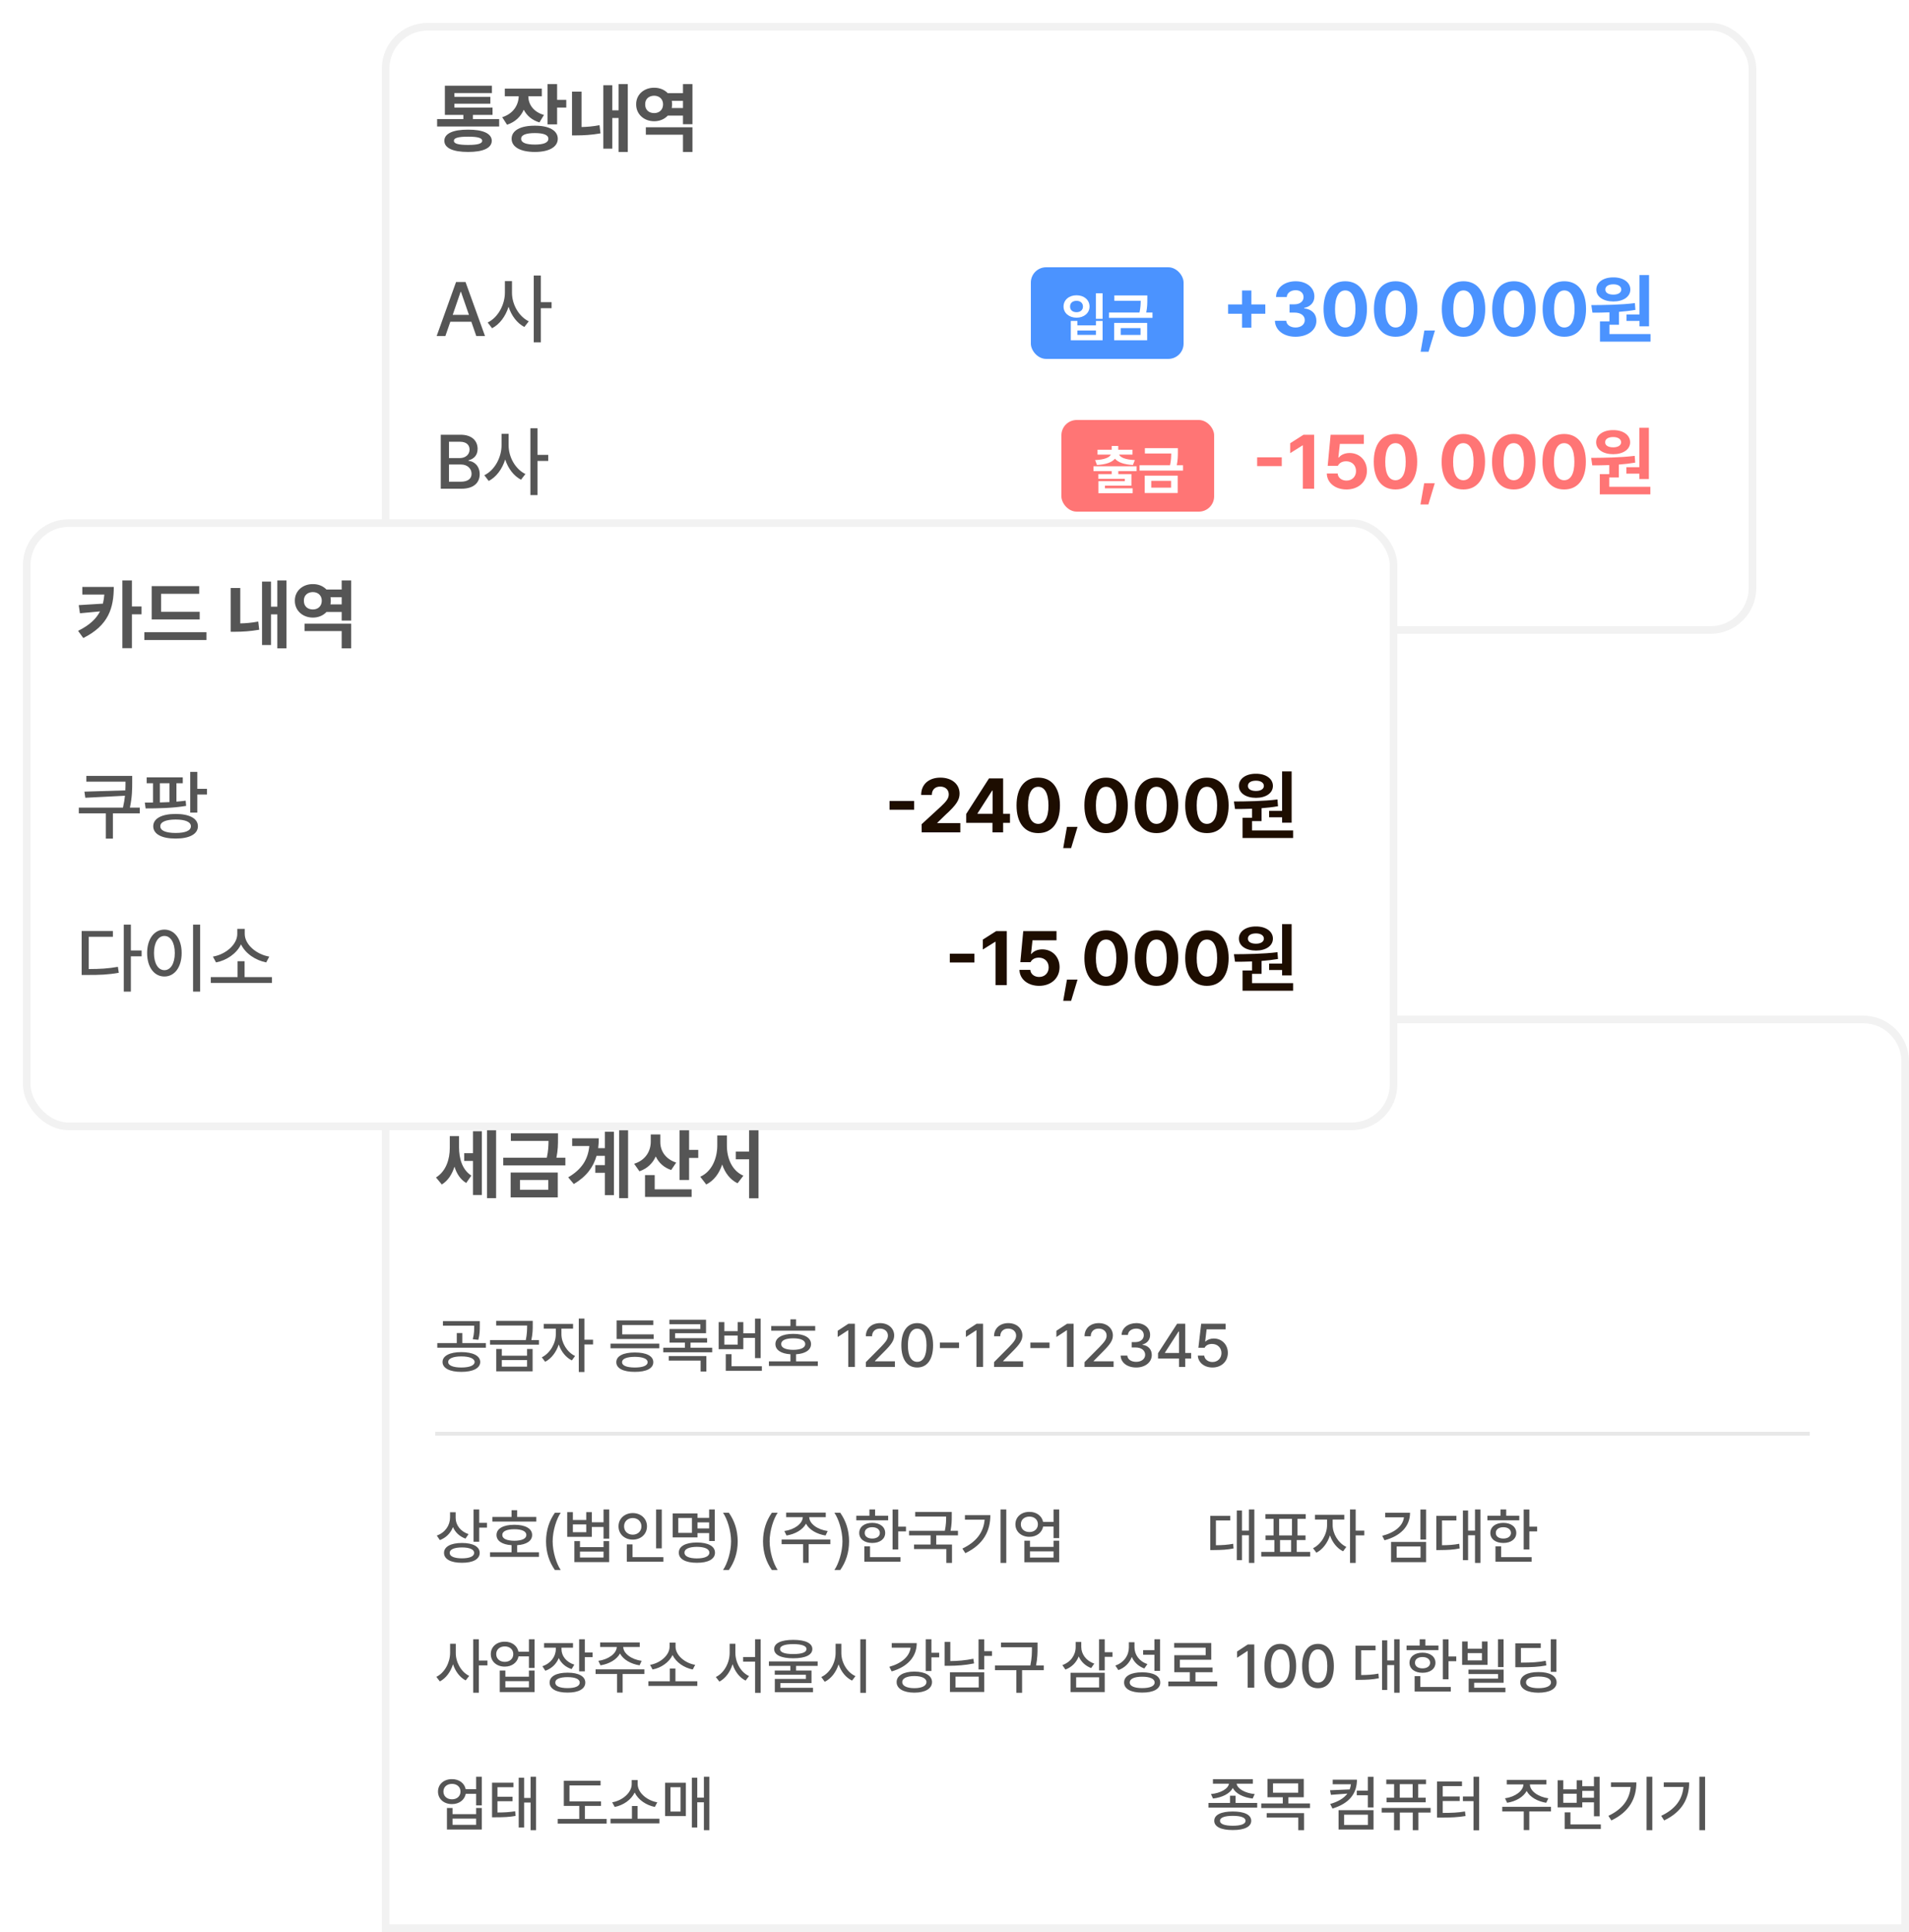 <svg width="250" height="253" viewBox="0 0 250 253" fill="none" xmlns="http://www.w3.org/2000/svg">
<g filter="url(#filter0_d_265_7633)">
<path d="M47 139C47 135.686 49.686 133 53 133H241C244.314 133 247 135.686 247 139V253H47V139Z" fill="white"/>
<path d="M47.5 139C47.5 135.962 49.962 133.5 53 133.5H241C244.038 133.5 246.5 135.962 246.5 139V252.5H47.5V139Z" stroke="#F2F2F2"/>
</g>
<line x1="57" y1="187.75" x2="237" y2="187.75" stroke="#E8E8E8" stroke-width="0.5"/>
<path d="M60.115 150.248C60.115 151.684 60.516 153.168 61.727 153.949L61.053 154.916C60.286 154.452 59.798 153.69 59.52 152.777C59.197 153.783 58.665 154.623 57.859 155.111L57.098 154.193C58.416 153.373 58.904 151.811 58.904 150.307V148.773H60.115V150.248ZM64.969 148.012V156.898H63.777V148.012H64.969ZM63.103 148.139V156.488H61.941V152.025H60.789V151.01H61.941V148.139H63.103ZM73.074 148.412V149.125C73.074 149.818 73.074 150.59 72.869 151.605H74.041V152.611H65.906V151.605H71.609C71.805 150.717 71.829 150.028 71.834 149.408H66.902V148.412H73.074ZM73.045 153.549V156.801H66.873V153.549H73.045ZM68.094 154.525V155.805H71.805V154.525H68.094ZM82.254 148.012V156.898H81.082V148.012H82.254ZM80.398 148.207V156.508H79.217V153.578H77.957V152.572H79.217V151.361H78.123C77.708 152.826 76.81 154.066 75.144 155.053L74.412 154.174C76.214 153.109 77.005 151.815 77.176 150.072H74.93V149.066H78.416C78.416 149.511 78.387 149.94 78.338 150.355H79.217V148.207H80.398ZM86.473 149.535C86.463 150.668 87.107 151.771 88.553 152.24L87.898 153.217C86.927 152.89 86.258 152.25 85.877 151.439C85.477 152.333 84.769 153.031 83.738 153.383L83.045 152.396C84.559 151.928 85.213 150.736 85.223 149.525V148.559H86.473V149.535ZM90.242 148.012V150.58H91.443V151.635H90.242V154.525H88.992V148.012H90.242ZM90.574 155.746V156.742H84.471V153.881H85.74V155.746H90.574ZM95.193 150.023C95.193 151.693 95.867 153.314 97.352 153.959L96.59 154.955C95.603 154.472 94.944 153.588 94.578 152.494C94.188 153.656 93.504 154.608 92.488 155.111L91.707 154.096C93.231 153.412 93.924 151.693 93.934 150.023V148.695H95.193V150.023ZM99.334 148.012V156.918H98.103V151.811H96.356V150.805H98.103V148.012H99.334Z" fill="#555555"/>
<path d="M60.414 177.062C61.93 177.062 62.883 177.539 62.891 178.359C62.883 179.172 61.93 179.656 60.414 179.648C58.914 179.656 57.953 179.172 57.953 178.359C57.953 177.539 58.914 177.062 60.414 177.062ZM60.414 177.625C59.352 177.625 58.688 177.898 58.695 178.359C58.688 178.812 59.352 179.078 60.414 179.078C61.484 179.078 62.148 178.812 62.156 178.359C62.148 177.898 61.484 177.625 60.414 177.625ZM62.836 173.008V173.594C62.836 174.156 62.836 174.734 62.641 175.453L61.914 175.375C62.102 174.66 62.102 174.145 62.102 173.602H58.008V173.008H62.836ZM63.633 175.883V176.484H57.266V175.883H59.82V174.57H60.547V175.883H63.633ZM65.719 176.656V177.531H69.023V176.656H69.75V179.578H64.984V176.656H65.719ZM65.719 178.969H69.023V178.109H65.719V178.969ZM69.766 172.969V173.5C69.766 174.035 69.766 174.637 69.586 175.484H70.578V176.086H64.172V175.484H68.859C69.023 174.68 69.031 174.09 69.031 173.578H64.977V172.969H69.766ZM73.523 174.727C73.523 175.836 74.25 177.07 75.312 177.57L74.891 178.148C74.106 177.77 73.484 176.98 73.172 176.062C72.848 177.066 72.191 177.93 71.391 178.328L70.953 177.742C72.016 177.234 72.789 175.914 72.789 174.727V173.984H71.211V173.367H75.047V173.984H73.523V174.727ZM76.539 172.664V175.438H77.664V176.062H76.539V179.664H75.797V172.664H76.539ZM86.344 175.953V176.562H79.953V175.953H86.344ZM85.602 174.742V175.344H80.75V172.914H85.555V173.523H81.484V174.742H85.602ZM83.141 177.109C84.648 177.109 85.555 177.57 85.555 178.383C85.555 179.195 84.648 179.656 83.141 179.648C81.625 179.656 80.711 179.195 80.711 178.383C80.711 177.57 81.625 177.109 83.141 177.109ZM83.141 177.68C82.07 177.688 81.461 177.938 81.461 178.383C81.461 178.828 82.07 179.078 83.141 179.078C84.195 179.078 84.812 178.828 84.812 178.383C84.812 177.938 84.195 177.688 83.141 177.68ZM93.266 176.484V177.086H86.859V176.484H89.695V175.82H87.68V174.039H91.719V173.414H87.664V172.828H92.461V174.586H88.414V175.242H92.602V175.82H90.43V176.484H93.266ZM92.5 177.578V179.609H91.75V178.172H87.578V177.578H92.5ZM99.617 172.672V177.844H98.875V175.203H97.344V176.68H94.117V173.133H94.859V174.32H96.609V173.133H97.344V174.602H98.875V172.672H99.617ZM99.773 178.914V179.516H95.047V177.336H95.797V178.914H99.773ZM94.859 176.078H96.609V174.891H94.859V176.078ZM106.758 173.648V174.25H101V173.648H103.516V172.766H104.25V173.648H106.758ZM107.102 178.273V178.875H100.695V178.273H103.516V177.344C102.289 177.27 101.547 176.785 101.547 176.008C101.547 175.164 102.438 174.672 103.883 174.672C105.312 174.672 106.211 175.164 106.211 176.008C106.211 176.785 105.465 177.27 104.25 177.344V178.273H107.102ZM103.883 175.258C102.883 175.258 102.297 175.523 102.305 176.008C102.297 176.492 102.883 176.758 103.883 176.766C104.867 176.758 105.453 176.492 105.453 176.008C105.453 175.523 104.867 175.258 103.883 175.258ZM111.953 173.344V179H111.086V174.203H111.055L109.703 175.086V174.266L111.109 173.344H111.953ZM113.391 179V178.375L115.352 176.398C115.969 175.75 116.281 175.391 116.281 174.898C116.281 174.344 115.828 173.984 115.234 173.984C114.609 173.984 114.203 174.383 114.203 174.984H113.391C113.383 173.953 114.172 173.266 115.25 173.266C116.344 173.266 117.094 173.953 117.102 174.875C117.094 175.508 116.797 176.008 115.734 177.055L114.586 178.219V178.266H117.195V179H113.391ZM120.117 179.078C118.805 179.078 118.039 178.023 118.039 176.172C118.039 174.336 118.82 173.266 120.117 173.266C121.414 173.266 122.195 174.336 122.195 176.172C122.195 178.023 121.422 179.078 120.117 179.078ZM120.117 178.336C120.883 178.336 121.336 177.586 121.336 176.172C121.336 174.766 120.875 173.992 120.117 173.992C119.359 173.992 118.898 174.766 118.898 176.172C118.898 177.586 119.352 178.336 120.117 178.336ZM125.594 175.812V176.531H123.086V175.812H125.594ZM128.742 173.344V179H127.875V174.203H127.844L126.492 175.086V174.266L127.898 173.344H128.742ZM130.18 179V178.375L132.141 176.398C132.758 175.75 133.07 175.391 133.07 174.898C133.07 174.344 132.617 173.984 132.023 173.984C131.398 173.984 130.992 174.383 130.992 174.984H130.18C130.172 173.953 130.961 173.266 132.039 173.266C133.133 173.266 133.883 173.953 133.891 174.875C133.883 175.508 133.586 176.008 132.523 177.055L131.375 178.219V178.266H133.984V179H130.18ZM137.445 175.812V176.531H134.938V175.812H137.445ZM140.594 173.344V179H139.727V174.203H139.695L138.344 175.086V174.266L139.75 173.344H140.594ZM142.031 179V178.375L143.992 176.398C144.609 175.75 144.922 175.391 144.922 174.898C144.922 174.344 144.469 173.984 143.875 173.984C143.25 173.984 142.844 174.383 142.844 174.984H142.031C142.023 173.953 142.812 173.266 143.891 173.266C144.984 173.266 145.734 173.953 145.742 174.875C145.734 175.508 145.438 176.008 144.375 177.055L143.227 178.219V178.266H145.836V179H142.031ZM148.797 179.078C147.625 179.078 146.789 178.445 146.758 177.523H147.633C147.664 178.023 148.156 178.336 148.789 178.336C149.469 178.336 149.969 177.961 149.969 177.414C149.969 176.859 149.5 176.453 148.695 176.453H148.211V175.75H148.695C149.336 175.75 149.789 175.391 149.789 174.852C149.789 174.336 149.406 173.984 148.805 173.984C148.234 173.984 147.734 174.297 147.711 174.812H146.883C146.906 173.891 147.758 173.266 148.812 173.266C149.922 173.266 150.625 173.969 150.617 174.805C150.625 175.445 150.227 175.914 149.617 176.062V176.102C150.391 176.211 150.836 176.727 150.836 177.445C150.836 178.391 149.969 179.078 148.797 179.078ZM151.656 177.898V177.203L154.156 173.344H155.219V177.172H155.992V177.898H155.219V179H154.406V177.898H151.656ZM152.562 177.172H154.406V174.367H154.344L152.562 177.125V177.172ZM158.781 179.078C157.711 179.078 156.906 178.422 156.867 177.523H157.703C157.75 178.008 158.211 178.359 158.781 178.359C159.469 178.359 159.961 177.859 159.961 177.188C159.961 176.5 159.453 176 158.742 175.992C158.289 175.992 157.945 176.141 157.75 176.492H156.938L157.305 173.344H160.508V174.078H158.016L157.828 175.664H157.883C158.117 175.438 158.516 175.281 158.945 175.281C160.008 175.281 160.797 176.07 160.797 177.164C160.797 178.281 159.961 179.078 158.781 179.078Z" fill="#555555"/>
<path d="M59.672 198.781C59.672 199.703 60.312 200.555 61.359 200.898L60.961 201.484C60.195 201.215 59.621 200.668 59.32 199.977C59.012 200.762 58.418 201.375 57.602 201.68L57.203 201.086C58.297 200.695 58.93 199.766 58.938 198.719V198.031H59.672V198.781ZM62.758 197.664V199.422H63.773V200.047H62.758V201.891H62.016V197.664H62.758ZM60.5 202.055C61.938 202.055 62.82 202.531 62.82 203.352C62.82 204.18 61.938 204.656 60.5 204.648C59.047 204.656 58.148 204.18 58.148 203.352C58.148 202.531 59.047 202.055 60.5 202.055ZM60.5 202.641C59.484 202.641 58.883 202.906 58.891 203.352C58.883 203.812 59.484 204.062 60.5 204.07C61.508 204.062 62.094 203.812 62.094 203.352C62.094 202.906 61.508 202.641 60.5 202.641ZM70.234 198.648V199.25H64.477V198.648H66.992V197.766H67.727V198.648H70.234ZM70.578 203.273V203.875H64.172V203.273H66.992V202.344C65.766 202.27 65.023 201.785 65.023 201.008C65.023 200.164 65.914 199.672 67.359 199.672C68.789 199.672 69.688 200.164 69.688 201.008C69.688 201.785 68.941 202.27 67.727 202.344V203.273H70.578ZM67.359 200.258C66.359 200.258 65.773 200.523 65.781 201.008C65.773 201.492 66.359 201.758 67.359 201.766C68.344 201.758 68.93 201.492 68.93 201.008C68.93 200.523 68.344 200.258 67.359 200.258ZM71.508 201.844C71.516 200.375 71.93 199.148 72.664 198.102H73.43C72.891 198.875 72.375 200.453 72.375 201.844C72.375 203.242 72.891 204.812 73.43 205.594H72.664C71.93 204.547 71.516 203.32 71.508 201.844ZM75.023 198.023V199.047H76.773V198.023H77.508V199.344H79.039V197.664H79.781V201.484H79.039V199.961H77.508V201.25H74.281V198.023H75.023ZM75.023 200.648H76.773V199.625H75.023V200.648ZM75.953 201.812V202.602H79.039V201.812H79.773V204.562H75.219V201.812H75.953ZM75.953 203.961H79.039V203.18H75.953V203.961ZM86.664 197.672V202.758H85.922V197.672H86.664ZM86.875 203.914V204.516H82.086V202.242H82.836V203.914H86.875ZM82.867 198.141C83.922 198.141 84.727 198.859 84.727 199.875C84.727 200.906 83.922 201.617 82.867 201.617C81.812 201.617 81 200.906 81 199.875C81 198.859 81.812 198.141 82.867 198.141ZM82.867 198.789C82.211 198.789 81.727 199.234 81.727 199.875C81.727 200.531 82.211 200.969 82.867 200.969C83.508 200.969 84 200.531 84 199.875C84 199.234 83.508 198.789 82.867 198.789ZM93.609 197.664V201.797H92.867V200.758H91.344V201.328H88.094V198.188H91.344V198.766H92.867V197.664H93.609ZM88.828 198.781V200.734H90.617V198.781H88.828ZM91.266 201.992C92.734 201.992 93.633 202.477 93.633 203.328C93.633 204.172 92.734 204.656 91.266 204.648C89.797 204.656 88.891 204.172 88.898 203.328C88.891 202.477 89.797 201.992 91.266 201.992ZM91.266 202.562C90.242 202.57 89.633 202.836 89.633 203.328C89.633 203.797 90.242 204.078 91.266 204.078C92.289 204.078 92.898 203.797 92.898 203.328C92.898 202.836 92.289 202.57 91.266 202.562ZM91.344 200.156H92.867V199.359H91.344V200.156ZM96.609 201.844C96.602 203.32 96.188 204.547 95.453 205.594H94.688C95.227 204.812 95.742 203.242 95.742 201.844C95.742 200.453 95.227 198.875 94.688 198.102H95.453C96.188 199.148 96.602 200.375 96.609 201.844ZM99.922 201.844C99.93 200.375 100.344 199.148 101.078 198.102H101.844C101.305 198.875 100.789 200.453 100.789 201.844C100.789 203.242 101.305 204.812 101.844 205.594H101.078C100.344 204.547 99.93 203.32 99.922 201.844ZM108.742 201.609V202.211H105.898V204.656H105.172V202.211H102.359V201.609H108.742ZM108.141 198.078V198.672H105.977C105.988 199.539 107.066 200.312 108.391 200.492L108.117 201.078C106.969 200.898 105.977 200.332 105.555 199.531C105.121 200.332 104.133 200.898 103 201.078L102.719 200.492C104.027 200.312 105.105 199.539 105.133 198.672H102.953V198.078H108.141ZM111.195 201.844C111.188 203.32 110.773 204.547 110.039 205.594H109.273C109.812 204.812 110.328 203.242 110.328 201.844C110.328 200.453 109.812 198.875 109.273 198.102H110.039C110.773 199.148 111.188 200.375 111.195 201.844ZM117.633 197.672V199.922H118.648V200.539H117.633V202.906H116.891V197.672H117.633ZM116.312 198.484V199.086H112.141V198.484H113.859V197.664H114.602V198.484H116.312ZM114.227 199.422C115.234 199.422 115.922 199.945 115.922 200.742C115.922 201.539 115.234 202.055 114.227 202.055C113.211 202.055 112.523 201.539 112.523 200.742C112.523 199.945 113.211 199.422 114.227 199.422ZM114.227 199.992C113.633 199.992 113.234 200.281 113.242 200.742C113.234 201.195 113.633 201.477 114.227 201.477C114.82 201.477 115.219 201.195 115.227 200.742C115.219 200.281 114.82 199.992 114.227 199.992ZM117.93 203.914V204.516H113.195V202.492H113.938V203.914H117.93ZM124.641 197.992V198.516C124.641 199.031 124.641 199.648 124.484 200.461H125.453V201.062H122.609V202.258H124.672V204.664H123.93V202.852H119.703V202.258H121.867V201.062H119.047V200.461H123.734C123.898 199.68 123.906 199.094 123.906 198.594H119.852V197.992H124.641ZM131.781 197.664V204.664H131.031V197.664H131.781ZM129.695 198.414C129.695 200.461 128.82 202.242 126.422 203.391L126.031 202.789C127.895 201.902 128.801 200.641 128.945 199.008H126.367V198.414H129.695ZM134.812 197.984C135.734 197.977 136.445 198.512 136.602 199.297H137.969V197.664H138.711V201.422H137.969V199.906H136.609C136.457 200.711 135.742 201.25 134.812 201.25C133.742 201.25 132.977 200.578 132.977 199.609C132.977 198.656 133.742 197.977 134.812 197.984ZM134.812 198.602C134.148 198.602 133.688 199.008 133.688 199.609C133.688 200.211 134.148 200.625 134.812 200.625C135.461 200.625 135.922 200.211 135.922 199.609C135.922 199.008 135.461 198.602 134.812 198.602ZM134.883 201.758V202.57H137.969V201.758H138.711V204.578H134.148V201.758H134.883ZM134.883 203.969H137.969V203.156H134.883V203.969Z" fill="#555555"/>
<path d="M59.195 232.984C60.117 232.977 60.828 233.512 60.984 234.297H62.352V232.664H63.094V236.422H62.352V234.906H60.992C60.84 235.711 60.125 236.25 59.195 236.25C58.125 236.25 57.359 235.578 57.359 234.609C57.359 233.656 58.125 232.977 59.195 232.984ZM59.195 233.602C58.531 233.602 58.07 234.008 58.07 234.609C58.07 235.211 58.531 235.625 59.195 235.625C59.844 235.625 60.305 235.211 60.305 234.609C60.305 234.008 59.844 233.602 59.195 233.602ZM59.266 236.758V237.57H62.352V236.758H63.094V239.578H58.531V236.758H59.266ZM59.266 238.969H62.352V238.156H59.266V238.969ZM67.242 233.445V234.039H65.148V235.289H67.125V235.875H65.148V237.352C66.094 237.348 66.719 237.309 67.461 237.188L67.523 237.797C66.703 237.945 66.023 237.977 64.906 237.977H64.438V233.445H67.242ZM70.195 232.664V239.664H69.484V236.047H68.641V239.32H67.93V232.797H68.641V235.445H69.484V232.664H70.195ZM78.711 235.891V236.484H76.594V238.195H79.445V238.805H73.039V238.195H75.859V236.484H73.836V233.203H78.648V233.805H74.578V235.891H78.711ZM86.359 238.164V238.773H79.953V238.164H82.758V236.5H83.492V238.164H86.359ZM83.508 233.641C83.508 234.75 84.727 235.789 86.078 236.016L85.758 236.625C84.625 236.398 83.582 235.699 83.117 234.734C82.656 235.695 81.625 236.406 80.5 236.625L80.172 236.016C81.516 235.789 82.727 234.75 82.727 233.641V233.109H83.508V233.641ZM92.891 232.664V239.664H92.18V236.016H91.312V239.32H90.609V232.797H91.312V235.406H92.18V232.664H92.891ZM89.82 233.453V237.82H87.102V233.453H89.82ZM87.805 234.039V237.227H89.125V234.039H87.805Z" fill="#555555"/>
<path d="M59.688 216.445C59.68 217.688 60.398 218.953 61.445 219.461L60.984 220.055C60.223 219.66 59.633 218.875 59.328 217.938C59.012 218.938 58.398 219.773 57.602 220.188L57.141 219.586C58.219 219.07 58.945 217.727 58.945 216.445V215.25H59.688V216.445ZM62.711 214.664V217.453H63.836V218.086H62.711V221.664H61.969V214.664H62.711ZM66.109 214.984C67.031 214.977 67.742 215.512 67.898 216.297H69.266V214.664H70.008V218.422H69.266V216.906H67.906C67.754 217.711 67.039 218.25 66.109 218.25C65.039 218.25 64.273 217.578 64.273 216.609C64.273 215.656 65.039 214.977 66.109 214.984ZM66.109 215.602C65.445 215.602 64.984 216.008 64.984 216.609C64.984 217.211 65.445 217.625 66.109 217.625C66.758 217.625 67.219 217.211 67.219 216.609C67.219 216.008 66.758 215.602 66.109 215.602ZM66.18 218.758V219.57H69.266V218.758H70.008V221.578H65.445V218.758H66.18ZM66.18 220.969H69.266V220.156H66.18V220.969ZM73.531 215.953C73.531 216.844 74.148 217.656 75.211 217.992L74.859 218.57C74.062 218.316 73.481 217.789 73.172 217.125C72.867 217.891 72.254 218.496 71.414 218.789L71.031 218.195C72.125 217.836 72.781 216.93 72.789 215.961V215.766H71.25V215.164H75.039V215.766H73.531V215.953ZM76.586 214.664V216.398H77.602V217.008H76.586V218.867H75.844V214.664H76.586ZM74.328 219.039C75.773 219.039 76.648 219.516 76.648 220.336C76.648 221.164 75.773 221.656 74.328 221.648C72.867 221.656 71.977 221.164 71.977 220.336C71.977 219.516 72.867 219.039 74.328 219.039ZM74.328 219.625C73.312 219.625 72.711 219.883 72.719 220.336C72.711 220.805 73.312 221.062 74.328 221.062C75.336 221.062 75.922 220.805 75.922 220.336C75.922 219.883 75.336 219.625 74.328 219.625ZM84.383 218.609V219.211H81.539V221.656H80.812V219.211H78V218.609H84.383ZM83.781 215.078V215.672H81.617C81.629 216.539 82.707 217.312 84.031 217.492L83.758 218.078C82.609 217.898 81.617 217.332 81.195 216.531C80.762 217.332 79.773 217.898 78.641 218.078L78.359 217.492C79.668 217.312 80.746 216.539 80.773 215.672H78.594V215.078H83.781ZM91.32 220.164V220.773H84.914V220.164H87.719V218.5H88.453V220.164H91.32ZM88.469 215.641C88.469 216.75 89.688 217.789 91.039 218.016L90.719 218.625C89.586 218.398 88.543 217.699 88.078 216.734C87.617 217.695 86.586 218.406 85.461 218.625L85.133 218.016C86.477 217.789 87.688 216.75 87.688 215.641V215.109H88.469V215.641ZM96.305 216.445C96.305 217.727 97.023 219 98.094 219.484L97.641 220.078C96.844 219.68 96.246 218.887 95.938 217.93C95.629 218.938 95.016 219.789 94.211 220.211L93.742 219.609C94.828 219.094 95.555 217.742 95.555 216.445V215.25H96.305V216.445ZM99.617 214.664V221.68H98.883V217.594H97.32V216.992H98.883V214.664H99.617ZM103.883 214.742C105.461 214.742 106.383 215.172 106.383 215.945C106.383 216.727 105.461 217.156 103.883 217.156C102.305 217.156 101.383 216.727 101.383 215.945C101.383 215.172 102.305 214.742 103.883 214.742ZM103.883 215.297C102.766 215.305 102.148 215.531 102.156 215.945C102.148 216.383 102.766 216.602 103.883 216.602C105 216.602 105.617 216.383 105.617 215.945C105.617 215.531 105 215.305 103.883 215.297ZM107.078 217.57V218.156H104.25V218.758H106.273V220.398H102.195V221.023H106.469V221.594H101.469V219.859H105.539V219.312H101.461V218.758H103.508V218.156H100.695V217.57H107.078ZM110.18 216.445C110.172 217.727 110.945 219.008 112.031 219.492L111.586 220.078C110.781 219.695 110.145 218.91 109.82 217.953C109.492 218.977 108.848 219.824 108.008 220.234L107.555 219.609C108.656 219.117 109.43 217.781 109.43 216.445V215.25H110.18V216.445ZM113.406 214.664V221.68H112.664V214.664H113.406ZM121.977 214.664V216.43H122.992V217.031H121.977V218.82H121.234V214.664H121.977ZM120.055 215.164C120.055 216.977 118.828 218.281 116.773 218.875L116.469 218.273C118.105 217.809 119.117 216.898 119.25 215.766H116.781V215.164H120.055ZM119.742 218.898C121.156 218.898 122.055 219.422 122.055 220.273C122.055 221.133 121.156 221.656 119.742 221.656C118.336 221.656 117.414 221.133 117.422 220.273C117.414 219.422 118.336 218.898 119.742 218.898ZM119.742 219.484C118.766 219.484 118.148 219.781 118.156 220.273C118.148 220.766 118.766 221.07 119.742 221.07C120.711 221.07 121.328 220.766 121.328 220.273C121.328 219.781 120.711 219.484 119.742 219.484ZM128.891 214.672V216.227H129.914V216.844H128.891V218.617H128.148V214.672H128.891ZM128.891 218.984V221.57H124.406V218.984H128.891ZM125.133 219.562V220.977H128.172V219.562H125.133ZM124.453 215.016V217.523C125.402 217.516 126.395 217.434 127.469 217.219L127.562 217.828C126.383 218.07 125.312 218.133 124.281 218.141H123.711V215.016H124.453ZM135.875 215.102V215.719C135.875 216.383 135.875 217.102 135.68 218.102H136.688V218.711H133.852V221.672H133.102V218.711H130.305V218.102H134.93C135.141 217.105 135.141 216.371 135.141 215.719V215.711H131.086V215.102H135.875ZM141.602 215.672C141.602 216.609 142.242 217.5 143.305 217.852L142.898 218.438C142.145 218.16 141.574 217.609 141.266 216.914C140.961 217.703 140.355 218.324 139.523 218.633L139.125 218.047C140.227 217.656 140.867 216.727 140.867 215.688V215.023H141.602V215.672ZM144.672 214.664V216.359H145.688V216.969H144.672V218.742H143.93V214.664H144.672ZM144.672 219.055V221.578H140.203V219.055H144.672ZM140.93 219.648V220.977H143.938V219.648H140.93ZM148.57 215.711C148.57 216.695 149.203 217.57 150.266 217.914L149.859 218.492C149.09 218.215 148.523 217.676 148.219 216.977C147.914 217.777 147.305 218.398 146.461 218.703L146.062 218.109C147.18 217.727 147.828 216.797 147.836 215.742V215.055H148.57V215.711ZM151.922 214.664V218.797H151.18V216.695H149.703V216.086H151.18V214.664H151.922ZM149.578 218.992C151.047 218.992 151.945 219.477 151.945 220.328C151.945 221.172 151.047 221.656 149.578 221.648C148.109 221.656 147.203 221.172 147.211 220.328C147.203 219.477 148.109 218.992 149.578 218.992ZM149.578 219.57C148.555 219.57 147.945 219.844 147.945 220.328C147.945 220.797 148.555 221.062 149.578 221.062C150.602 221.062 151.211 220.797 151.211 220.328C151.211 219.844 150.602 219.57 149.578 219.57ZM159.406 220.203V220.828H153V220.203H155.82V218.977H153.781V216.75H157.891V215.766H153.766V215.156H158.625V217.344H154.516V218.367H158.789V218.977H156.555V220.203H159.406ZM164.258 215.344V221H163.391V216.203H163.359L162.008 217.086V216.266L163.414 215.344H164.258ZM167.664 221.078C166.352 221.078 165.586 220.023 165.586 218.172C165.586 216.336 166.367 215.266 167.664 215.266C168.961 215.266 169.742 216.336 169.742 218.172C169.742 220.023 168.969 221.078 167.664 221.078ZM167.664 220.336C168.43 220.336 168.883 219.586 168.883 218.172C168.883 216.766 168.422 215.992 167.664 215.992C166.906 215.992 166.445 216.766 166.445 218.172C166.445 219.586 166.898 220.336 167.664 220.336ZM172.602 221.078C171.289 221.078 170.523 220.023 170.523 218.172C170.523 216.336 171.305 215.266 172.602 215.266C173.898 215.266 174.68 216.336 174.68 218.172C174.68 220.023 173.906 221.078 172.602 221.078ZM172.602 220.336C173.367 220.336 173.82 219.586 173.82 218.172C173.82 216.766 173.359 215.992 172.602 215.992C171.844 215.992 171.383 216.766 171.383 218.172C171.383 219.586 171.836 220.336 172.602 220.336ZM183.289 214.664V221.664H182.578V218.047H181.672V221.305H180.992V214.805H181.672V217.438H182.578V214.664H183.289ZM180.141 215.508V216.109H178.258V219.352C179.117 219.344 179.766 219.305 180.516 219.164L180.57 219.773C179.727 219.945 179.008 219.977 177.984 219.984H177.516V215.508H180.141ZM189.695 214.672V216.922H190.711V217.539H189.695V219.906H188.953V214.672H189.695ZM188.375 215.484V216.086H184.203V215.484H185.922V214.664H186.664V215.484H188.375ZM186.289 216.422C187.297 216.422 187.984 216.945 187.984 217.742C187.984 218.539 187.297 219.055 186.289 219.055C185.273 219.055 184.586 218.539 184.586 217.742C184.586 216.945 185.273 216.422 186.289 216.422ZM186.289 216.992C185.695 216.992 185.297 217.281 185.305 217.742C185.297 218.195 185.695 218.477 186.289 218.477C186.883 218.477 187.281 218.195 187.289 217.742C187.281 217.281 186.883 216.992 186.289 216.992ZM189.992 220.914V221.516H185.258V219.492H186V220.914H189.992ZM196.906 214.664V218.305H196.172V214.664H196.906ZM196.914 218.641V220.359H193.055V221.016H197.148V221.594H192.336V219.82H196.18V219.219H192.312V218.641H196.914ZM192.203 214.953V215.906H194.07V214.953H194.805V218.023H191.477V214.953H192.203ZM192.203 217.43H194.07V216.477H192.203V217.43ZM203.828 214.664V218.93H203.086V214.664H203.828ZM201.773 215.203V215.805H199.18V217.727C200.629 217.723 201.469 217.672 202.43 217.484L202.5 218.094C201.484 218.289 200.602 218.328 199.031 218.328H198.445V215.203H201.773ZM201.477 218.961C202.938 218.953 203.852 219.461 203.852 220.312C203.852 221.164 202.938 221.656 201.477 221.664C200 221.656 199.094 221.164 199.094 220.312C199.094 219.461 200 218.953 201.477 218.961ZM201.477 219.547C200.445 219.547 199.844 219.82 199.844 220.312C199.844 220.789 200.445 221.07 201.477 221.07C202.508 221.07 203.117 220.789 203.117 220.312C203.117 219.82 202.508 219.547 201.477 219.547Z" fill="#555555"/>
<path d="M164.266 197.664V204.664H163.555V201.047H162.648V204.305H161.969V197.805H162.648V200.438H163.555V197.664H164.266ZM161.117 198.508V199.109H159.234V202.352C160.094 202.344 160.742 202.305 161.492 202.164L161.547 202.773C160.703 202.945 159.984 202.977 158.961 202.984H158.492V198.508H161.117ZM171.578 203.227V203.836H165.172V203.227H166.891V201.672H165.734V201.07H166.781V198.891H165.719V198.281H170.992V198.891H169.922V201.07H170.969V201.672H169.82V203.227H171.578ZM167.516 201.07H169.195V198.891H167.516V201.07ZM167.633 203.227H169.078V201.672H167.633V203.227ZM174.523 199.727C174.523 200.836 175.25 202.07 176.312 202.57L175.891 203.148C175.105 202.77 174.484 201.98 174.172 201.062C173.848 202.066 173.191 202.93 172.391 203.328L171.953 202.742C173.016 202.234 173.789 200.914 173.789 199.727V198.984H172.211V198.367H176.047V198.984H174.523V199.727ZM177.539 197.664V200.438H178.664V201.062H177.539V204.664H176.797V197.664H177.539ZM184.656 198.102C184.656 199.898 183.383 201.156 181.312 201.703L181.016 201.117C182.703 200.68 183.727 199.805 183.859 198.695H181.406V198.102H184.656ZM186.758 197.672V201.609H186.016V197.672H186.758ZM186.758 201.922V204.57H182.172V201.922H186.758ZM182.906 202.516V203.977H186.031V202.516H182.906ZM193.875 197.664V204.664H193.164V201.047H192.258V204.305H191.578V197.805H192.258V200.438H193.164V197.664H193.875ZM190.727 198.508V199.109H188.844V202.352C189.703 202.344 190.352 202.305 191.102 202.164L191.156 202.773C190.312 202.945 189.594 202.977 188.57 202.984H188.102V198.508H190.727ZM200.281 197.672V199.922H201.297V200.539H200.281V202.906H199.539V197.672H200.281ZM198.961 198.484V199.086H194.789V198.484H196.508V197.664H197.25V198.484H198.961ZM196.875 199.422C197.883 199.422 198.57 199.945 198.57 200.742C198.57 201.539 197.883 202.055 196.875 202.055C195.859 202.055 195.172 201.539 195.172 200.742C195.172 199.945 195.859 199.422 196.875 199.422ZM196.875 199.992C196.281 199.992 195.883 200.281 195.891 200.742C195.883 201.195 196.281 201.477 196.875 201.477C197.469 201.477 197.867 201.195 197.875 200.742C197.867 200.281 197.469 199.992 196.875 199.992ZM200.578 203.914V204.516H195.844V202.492H196.586V203.914H200.578Z" fill="#555555"/>
<path d="M161.812 235.156V236.102H164.641V236.711H158.258V236.102H161.078V235.156H161.812ZM161.445 237.219C162.961 237.219 163.859 237.648 163.859 238.438C163.859 239.219 162.961 239.656 161.445 239.648C159.922 239.656 159.016 239.219 159.016 238.438C159.016 237.648 159.922 237.219 161.445 237.219ZM161.445 237.789C160.367 237.789 159.766 238.016 159.766 238.438C159.766 238.859 160.367 239.086 161.445 239.086C162.508 239.086 163.117 238.859 163.117 238.438C163.117 238.016 162.508 237.789 161.445 237.789ZM164.07 232.984V233.578H161.945C162.051 234.246 163.043 234.812 164.312 234.938L164.047 235.523C162.828 235.383 161.828 234.883 161.445 234.141C161.062 234.883 160.062 235.383 158.852 235.523L158.586 234.938C159.848 234.812 160.84 234.254 160.945 233.578H158.844V232.984H164.07ZM170.742 232.953V235.352H168.727V236.164H171.555V236.766H165.172V236.164H167.992V235.352H165.984V232.953H170.742ZM166.711 233.539V234.758H170.008V233.539H166.711ZM170.773 237.43V239.664H170.023V238.016H165.883V237.43H170.773ZM177.703 233.055C177.703 234.867 176.711 236.156 174.5 236.836L174.203 236.234C175.297 235.918 176.023 235.453 176.453 234.875L174.297 235.039L174.18 234.438L176.75 234.328C176.836 234.117 176.887 233.891 176.914 233.656H174.531V233.055H177.703ZM179.875 232.672V236.688H179.133V235.094H177.68V234.484H179.133V232.672H179.875ZM179.875 237.047V239.578H175.297V237.047H179.875ZM176.023 237.641V238.977H179.141V237.641H176.023ZM186.75 233.039V233.641H185.727V235.414H186.711V236.016H181.578V235.414H182.57V233.641H181.547V233.039H186.75ZM187.352 236.75V237.359H185.75V239.664H185.016V237.359H183.32V239.664H182.562V237.359H180.945V236.75H187.352ZM183.312 235.414H185V233.641H183.312V235.414ZM193.703 232.664V239.68H192.969V235.859H191.578V235.25H192.969V232.664H193.703ZM191.461 233.289V233.891H188.938V235.25H191.164V235.844H188.938V237.406C190.109 237.402 190.922 237.375 191.852 237.211L191.93 237.812C190.914 237.977 190.031 238.016 188.734 238.023H188.188V233.289H191.461ZM203.117 236.609V237.211H200.273V239.656H199.547V237.211H196.734V236.609H203.117ZM202.516 233.078V233.672H200.352C200.363 234.539 201.441 235.312 202.766 235.492L202.492 236.078C201.344 235.898 200.352 235.332 199.93 234.531C199.496 235.332 198.508 235.898 197.375 236.078L197.094 235.492C198.402 235.312 199.48 234.539 199.508 233.672H197.328V233.078H202.516ZM209.484 232.672V237.844H208.742V236.023H207.211V236.68H203.984V233.133H204.727V234.32H206.477V233.133H207.211V233.914H208.742V232.672H209.484ZM209.641 238.914V239.516H204.914V237.336H205.664V238.914H209.641ZM204.727 236.078H206.477V234.891H204.727V236.078ZM207.211 235.422H208.742V234.523H207.211V235.422ZM216.383 232.664V239.664H215.633V232.664H216.383ZM214.297 233.414C214.297 235.461 213.422 237.242 211.023 238.391L210.633 237.789C212.496 236.902 213.402 235.641 213.547 234.008H210.969V233.414H214.297ZM223.297 232.664V239.664H222.547V232.664H223.297ZM221.211 233.414C221.211 235.461 220.336 237.242 217.938 238.391L217.547 237.789C219.41 236.902 220.316 235.641 220.461 234.008H217.883V233.414H221.211Z" fill="#555555"/>
<g filter="url(#filter1_d_265_7633)">
<rect x="47" width="180" height="80" rx="6" fill="white"/>
<rect x="47.5" y="0.5" width="179" height="79" rx="5.5" stroke="#F2F2F2"/>
</g>
<path d="M65.369 15.592V16.568H57.244V15.592H60.682V15.045H58.26V11.227H64.422V12.184H59.51V12.682H64.217V13.58H59.51V14.088H64.5V15.045H61.932V15.592H65.369ZM61.307 16.979C63.27 16.969 64.393 17.496 64.402 18.434C64.393 19.391 63.27 19.898 61.307 19.898C59.315 19.898 58.191 19.391 58.191 18.434C58.191 17.496 59.315 16.969 61.307 16.979ZM61.307 17.896C60.027 17.896 59.432 18.062 59.441 18.434C59.432 18.814 60.027 18.98 61.307 18.98C62.557 18.98 63.143 18.814 63.152 18.434C63.143 18.062 62.557 17.896 61.307 17.896ZM70.955 11.607V12.604H69.188C69.197 13.639 69.817 14.64 71.238 15.055L70.643 16.031C69.661 15.733 68.982 15.138 68.592 14.371C68.196 15.27 67.474 15.982 66.404 16.334L65.769 15.348C67.244 14.884 67.908 13.731 67.928 12.604H66.111V11.607H70.955ZM72.957 11.012V13.072H74.158V14.088H72.957V16.285H71.707V11.012H72.957ZM70.047 16.461C71.893 16.451 73.045 17.086 73.045 18.17C73.045 19.254 71.893 19.898 70.047 19.898C68.162 19.898 67 19.254 67 18.17C67 17.086 68.162 16.451 70.047 16.461ZM70.047 17.428C68.875 17.428 68.24 17.672 68.25 18.17C68.24 18.678 68.875 18.932 70.047 18.932C71.199 18.932 71.814 18.678 71.814 18.17C71.814 17.672 71.199 17.428 70.047 17.428ZM82.215 11.012V19.898H81.014V15.455H80.184V19.469H79.012V11.158H80.184V14.449H81.014V11.012H82.215ZM76.16 11.998V16.637C76.873 16.622 77.654 16.559 78.514 16.393L78.641 17.467C77.449 17.672 76.434 17.73 75.516 17.73H74.91V11.998H76.16ZM90.682 16.666V19.898H89.441V17.643H84.578V16.666H90.682ZM90.682 11.012V16.266H89.441V15.143H87.449C87.024 15.602 86.394 15.875 85.672 15.875C84.324 15.875 83.299 14.947 83.309 13.658C83.299 12.398 84.324 11.48 85.672 11.49C86.394 11.485 87.024 11.754 87.449 12.203H89.441V11.012H90.682ZM85.672 12.535C84.978 12.535 84.481 12.965 84.49 13.658C84.481 14.391 84.978 14.81 85.672 14.81C86.326 14.81 86.834 14.391 86.834 13.658C86.834 12.965 86.326 12.535 85.672 12.535ZM87.967 14.146H89.441V13.209H87.977C88.001 13.351 88.016 13.502 88.016 13.658C88.016 13.829 87.996 13.99 87.967 14.146Z" fill="#555555"/>
<path d="M58.328 44H57.185L59.725 36.93H60.965L63.514 44H62.371L61.727 42.135H58.973L58.328 44ZM59.285 41.236H61.414L60.369 38.219H60.32L59.285 41.236ZM67.049 38.307C67.039 39.859 67.938 41.441 69.246 42.076L68.67 42.818C67.718 42.325 66.981 41.344 66.6 40.172C66.204 41.422 65.438 42.467 64.441 42.984L63.865 42.232C65.213 41.588 66.121 39.908 66.121 38.307V36.812H67.049V38.307ZM70.828 36.08V39.566H72.234V40.357H70.828V44.83H69.9V36.08H70.828Z" fill="#555555"/>
<path d="M57.723 64V56.93H60.31C61.815 56.93 62.547 57.74 62.547 58.785C62.547 59.664 62.01 60.113 61.355 60.279V60.348C62.059 60.387 62.82 61.002 62.82 62.096C62.82 63.18 62.078 64 60.428 64H57.723ZM60.33 63.082C61.346 63.082 61.756 62.633 61.756 62.047C61.756 61.373 61.219 60.826 60.369 60.826H58.797V63.082H60.33ZM60.223 59.986C60.935 59.986 61.492 59.547 61.492 58.873C61.492 58.287 61.092 57.848 60.242 57.848H58.797V59.986H60.223ZM66.609 58.307C66.6 59.859 67.498 61.441 68.807 62.076L68.231 62.818C67.278 62.325 66.541 61.344 66.16 60.172C65.765 61.422 64.998 62.467 64.002 62.984L63.426 62.232C64.773 61.588 65.682 59.908 65.682 58.307V56.812H66.609V58.307ZM70.389 56.08V59.566H71.795V60.357H70.389V64.83H69.461V56.08H70.389Z" fill="#555555"/>
<path d="M162.656 42.916V41.09H160.83V39.869H162.656V38.043H163.877V39.869H165.703V41.09H163.877V42.916H162.656ZM169.658 44.098C168.105 44.098 166.992 43.238 166.963 42.008H168.447C168.477 42.535 168.984 42.887 169.668 42.887C170.371 42.887 170.879 42.486 170.869 41.92C170.879 41.344 170.361 40.934 169.531 40.934H168.877V39.85H169.531C170.225 39.85 170.713 39.469 170.713 38.912C170.713 38.375 170.303 38.004 169.678 38.004C169.053 38.004 168.535 38.355 168.516 38.893H167.109C167.129 37.672 168.232 36.832 169.678 36.832C171.152 36.832 172.139 37.701 172.129 38.824C172.139 39.615 171.582 40.182 170.791 40.318V40.377C171.826 40.504 172.402 41.139 172.393 42.018C172.402 43.228 171.25 44.098 169.658 44.098ZM176.172 44.098C174.404 44.098 173.33 42.779 173.33 40.465C173.33 38.15 174.404 36.832 176.172 36.832C177.939 36.832 179.014 38.16 179.014 40.465C179.014 42.789 177.939 44.098 176.172 44.098ZM176.172 42.887C176.992 42.887 177.52 42.096 177.51 40.465C177.51 38.853 176.992 38.033 176.172 38.033C175.352 38.033 174.834 38.853 174.834 40.465C174.824 42.096 175.352 42.887 176.172 42.887ZM182.773 44.098C181.006 44.098 179.932 42.779 179.932 40.465C179.932 38.15 181.006 36.832 182.773 36.832C184.541 36.832 185.615 38.16 185.615 40.465C185.615 42.789 184.541 44.098 182.773 44.098ZM182.773 42.887C183.594 42.887 184.121 42.096 184.111 40.465C184.111 38.853 183.594 38.033 182.773 38.033C181.953 38.033 181.436 38.853 181.436 40.465C181.426 42.096 181.953 42.887 182.773 42.887ZM187.92 43.277L187.08 46.06H186.045L186.533 43.277H187.92ZM191.66 44.098C189.893 44.098 188.818 42.779 188.818 40.465C188.818 38.15 189.893 36.832 191.66 36.832C193.428 36.832 194.502 38.16 194.502 40.465C194.502 42.789 193.428 44.098 191.66 44.098ZM191.66 42.887C192.48 42.887 193.008 42.096 192.998 40.465C192.998 38.853 192.48 38.033 191.66 38.033C190.84 38.033 190.322 38.853 190.322 40.465C190.312 42.096 190.84 42.887 191.66 42.887ZM198.262 44.098C196.494 44.098 195.42 42.779 195.42 40.465C195.42 38.15 196.494 36.832 198.262 36.832C200.029 36.832 201.104 38.16 201.104 40.465C201.104 42.789 200.029 44.098 198.262 44.098ZM198.262 42.887C199.082 42.887 199.609 42.096 199.6 40.465C199.6 38.853 199.082 38.033 198.262 38.033C197.441 38.033 196.924 38.853 196.924 40.465C196.914 42.096 197.441 42.887 198.262 42.887ZM204.863 44.098C203.096 44.098 202.021 42.779 202.021 40.465C202.021 38.15 203.096 36.832 204.863 36.832C206.631 36.832 207.705 38.16 207.705 40.465C207.705 42.789 206.631 44.098 204.863 44.098ZM204.863 42.887C205.684 42.887 206.211 42.096 206.201 40.465C206.201 38.853 205.684 38.033 204.863 38.033C204.043 38.033 203.525 38.853 203.525 40.465C203.516 42.096 204.043 42.887 204.863 42.887ZM215.957 36.022V42.73H214.707V42.027H213.008V41.178H214.707V36.022H215.957ZM216.152 43.746V44.742H209.531V42.086H210.771V40.904C209.976 40.938 209.219 40.943 208.545 40.943L208.398 39.957C210.029 39.947 212.227 39.928 214.102 39.693L214.17 40.582C213.467 40.699 212.739 40.782 212.021 40.836V42.525H210.771V43.746H216.152ZM211.289 36.324C212.578 36.315 213.506 36.969 213.506 37.916C213.506 38.863 212.578 39.478 211.289 39.478C209.971 39.478 209.053 38.863 209.053 37.916C209.053 36.969 209.961 36.315 211.289 36.324ZM211.289 37.232C210.654 37.232 210.225 37.477 210.234 37.916C210.225 38.346 210.654 38.58 211.289 38.58C211.885 38.58 212.314 38.346 212.324 37.916C212.314 37.477 211.885 37.232 211.289 37.232Z" fill="#4B93FF"/>
<path d="M167.857 59.889V61.041H164.635V59.889H167.857ZM172.096 56.93V64H170.621V58.326H170.582L168.961 59.342V58.043L170.709 56.93H172.096ZM176.334 64.098C174.859 64.098 173.785 63.228 173.756 62.008H175.182C175.211 62.565 175.719 62.935 176.334 62.935C177.066 62.935 177.584 62.418 177.584 61.685C177.584 60.934 177.057 60.416 176.314 60.406C175.787 60.406 175.416 60.602 175.201 61.002H173.873L174.254 56.93H178.609V58.131H175.465L175.27 59.918H175.328C175.592 59.566 176.119 59.322 176.744 59.322C178.043 59.322 179.01 60.289 179.01 61.647C179.01 63.072 177.926 64.098 176.334 64.098ZM182.75 64.098C180.982 64.098 179.908 62.779 179.908 60.465C179.908 58.15 180.982 56.832 182.75 56.832C184.518 56.832 185.592 58.16 185.592 60.465C185.592 62.789 184.518 64.098 182.75 64.098ZM182.75 62.887C183.57 62.887 184.098 62.096 184.088 60.465C184.088 58.853 183.57 58.033 182.75 58.033C181.93 58.033 181.412 58.853 181.412 60.465C181.402 62.096 181.93 62.887 182.75 62.887ZM187.896 63.277L187.057 66.061H186.021L186.51 63.277H187.896ZM191.637 64.098C189.869 64.098 188.795 62.779 188.795 60.465C188.795 58.15 189.869 56.832 191.637 56.832C193.404 56.832 194.479 58.16 194.479 60.465C194.479 62.789 193.404 64.098 191.637 64.098ZM191.637 62.887C192.457 62.887 192.984 62.096 192.975 60.465C192.975 58.853 192.457 58.033 191.637 58.033C190.816 58.033 190.299 58.853 190.299 60.465C190.289 62.096 190.816 62.887 191.637 62.887ZM198.238 64.098C196.471 64.098 195.396 62.779 195.396 60.465C195.396 58.15 196.471 56.832 198.238 56.832C200.006 56.832 201.08 58.16 201.08 60.465C201.08 62.789 200.006 64.098 198.238 64.098ZM198.238 62.887C199.059 62.887 199.586 62.096 199.576 60.465C199.576 58.853 199.059 58.033 198.238 58.033C197.418 58.033 196.9 58.853 196.9 60.465C196.891 62.096 197.418 62.887 198.238 62.887ZM204.84 64.098C203.072 64.098 201.998 62.779 201.998 60.465C201.998 58.15 203.072 56.832 204.84 56.832C206.607 56.832 207.682 58.16 207.682 60.465C207.682 62.789 206.607 64.098 204.84 64.098ZM204.84 62.887C205.66 62.887 206.188 62.096 206.178 60.465C206.178 58.853 205.66 58.033 204.84 58.033C204.02 58.033 203.502 58.853 203.502 60.465C203.492 62.096 204.02 62.887 204.84 62.887ZM215.934 56.022V62.73H214.684V62.027H212.984V61.178H214.684V56.022H215.934ZM216.129 63.746V64.742H209.508V62.086H210.748V60.904C209.952 60.938 209.195 60.943 208.521 60.943L208.375 59.957C210.006 59.947 212.203 59.928 214.078 59.693L214.146 60.582C213.443 60.699 212.716 60.782 211.998 60.836V62.525H210.748V63.746H216.129ZM211.266 56.324C212.555 56.315 213.482 56.969 213.482 57.916C213.482 58.863 212.555 59.478 211.266 59.478C209.947 59.478 209.029 58.863 209.029 57.916C209.029 56.969 209.938 56.315 211.266 56.324ZM211.266 57.232C210.631 57.232 210.201 57.477 210.211 57.916C210.201 58.346 210.631 58.58 211.266 58.58C211.861 58.58 212.291 58.346 212.301 57.916C212.291 57.477 211.861 57.232 211.266 57.232Z" fill="#FF7575"/>
<rect x="135" y="35" width="20" height="12" rx="2" fill="#4B93FF"/>
<rect x="139" y="55" width="20" height="12" rx="2" fill="#FF7575"/>
<path d="M144.394 38.408V41.751H143.519V38.408H144.394ZM141.092 42.024V42.605H143.525V42.024H144.394V44.56H140.23V42.024H141.092ZM141.092 43.856H143.525V43.282H141.092V43.856ZM140.982 38.668C141.953 38.661 142.685 39.27 142.685 40.145C142.685 40.992 141.953 41.601 140.982 41.601C140.012 41.601 139.28 40.992 139.28 40.145C139.28 39.27 140.012 38.661 140.982 38.668ZM140.982 39.393C140.483 39.393 140.128 39.673 140.135 40.145C140.128 40.609 140.483 40.883 140.982 40.883C141.468 40.883 141.823 40.609 141.823 40.145C141.823 39.673 141.468 39.393 140.982 39.393ZM150.252 38.688V39.188C150.252 39.673 150.252 40.213 150.108 40.924H150.929V41.628H145.234V40.924H149.227C149.363 40.302 149.38 39.82 149.384 39.386H145.932V38.688H150.252ZM150.231 42.284V44.56H145.911V42.284H150.231ZM146.766 42.968V43.863H149.363V42.968H146.766Z" fill="white"/>
<path d="M148.845 61.06V61.696H146.452V62.086H148.168V63.603H144.702V63.945H148.332V64.588H143.848V63.016H147.307V62.708H143.841V62.086H145.584V61.696H143.198V61.06H148.845ZM146.445 58.401V58.894H148.312V59.536H146.555C146.726 59.898 147.361 60.196 148.619 60.247L148.366 60.89C147.211 60.835 146.411 60.541 146.015 60.069C145.622 60.541 144.818 60.835 143.656 60.89L143.417 60.247C144.665 60.196 145.297 59.898 145.475 59.536H143.731V58.894H145.584V58.401H146.445ZM154.252 58.688V59.188C154.252 59.673 154.252 60.213 154.108 60.924H154.929V61.628H149.234V60.924H153.227C153.363 60.302 153.38 59.82 153.384 59.386H149.932V58.688H154.252ZM154.231 62.284V64.561H149.911V62.284H154.231ZM150.766 62.968V63.863H153.363V62.968H150.766Z" fill="white"/>
<g filter="url(#filter2_d_265_7633)">
<rect y="65" width="180" height="80" rx="6" fill="white"/>
<rect x="0.5" y="65.5" width="179" height="79" rx="5.5" stroke="#F2F2F2"/>
</g>
<path d="M14.902 76.861C14.893 79.606 14.229 81.891 10.908 83.551L10.225 82.613C11.709 81.876 12.593 81.051 13.096 80.064L10.469 80.309L10.312 79.244L13.477 79.049C13.565 78.678 13.628 78.277 13.662 77.857H10.781V76.861H14.902ZM17.275 76.012V79.42H18.535V80.445H17.275V84.879H16.025V76.012H17.275ZM26.152 80.123V81.119H19.863V76.754H26.084V77.76H21.094V80.123H26.152ZM27.041 82.789V83.814H18.906V82.789H27.041ZM37.52 76.012V84.898H36.318V80.455H35.488V84.469H34.316V76.158H35.488V79.449H36.318V76.012H37.52ZM31.465 76.998V81.637C32.178 81.622 32.959 81.559 33.818 81.393L33.945 82.467C32.754 82.672 31.738 82.731 30.82 82.731H30.215V76.998H31.465ZM45.986 81.666V84.898H44.746V82.643H39.883V81.666H45.986ZM45.986 76.012V81.266H44.746V80.143H42.754C42.329 80.602 41.699 80.875 40.977 80.875C39.629 80.875 38.603 79.947 38.613 78.658C38.603 77.398 39.629 76.481 40.977 76.49C41.699 76.485 42.329 76.754 42.754 77.203H44.746V76.012H45.986ZM40.977 77.535C40.283 77.535 39.785 77.965 39.795 78.658C39.785 79.391 40.283 79.811 40.977 79.811C41.631 79.811 42.139 79.391 42.139 78.658C42.139 77.965 41.631 77.535 40.977 77.535ZM43.272 79.147H44.746V78.209H43.281C43.306 78.351 43.32 78.502 43.32 78.658C43.32 78.829 43.301 78.99 43.272 79.147Z" fill="#555555"/>
<path d="M17.314 101.607V102.408C17.314 103.321 17.314 104.332 17.012 105.758H18.301V106.51H14.785V109.82H13.857V106.51H10.322V105.758H16.104C16.235 105.187 16.318 104.674 16.367 104.205L11.172 104.469L11.055 103.668L16.416 103.502C16.436 103.111 16.436 102.75 16.436 102.408V102.359H11.309V101.607H17.314ZM23.936 101.803V102.564H23.105V104.977C23.52 104.942 23.926 104.903 24.316 104.85L24.375 105.533C22.598 105.836 20.557 105.865 19.072 105.865L18.965 105.104L20.039 105.094V102.564H19.209V101.803H23.936ZM23.008 106.588C24.805 106.588 25.918 107.184 25.918 108.199C25.918 109.225 24.805 109.82 23.008 109.811C21.182 109.82 20.068 109.225 20.068 108.199C20.068 107.184 21.182 106.588 23.008 106.588ZM23.008 107.32C21.729 107.32 20.986 107.643 20.996 108.199C20.986 108.775 21.729 109.078 23.008 109.078C24.277 109.078 25 108.775 25 108.199C25 107.643 24.277 107.32 23.008 107.32ZM25.84 101.08V103.297H27.109V104.049H25.84V106.412H24.912V101.08H25.84ZM20.938 105.084C21.348 105.074 21.773 105.06 22.197 105.035V102.564H20.938V105.084Z" fill="#555555"/>
<path d="M17.139 121.08V124.469H18.545V125.23H17.139V129.85H16.211V121.08H17.139ZM14.785 121.92V122.672H11.621V126.9C13.091 126.896 14.194 126.832 15.44 126.607L15.557 127.389C14.19 127.633 13.027 127.682 11.396 127.672H10.693V121.92H14.785ZM26.211 121.08V129.85H25.283V121.08H26.211ZM21.533 121.734C22.832 121.734 23.789 122.926 23.789 124.801C23.789 126.686 22.832 127.877 21.533 127.877C20.215 127.877 19.268 126.686 19.268 124.801C19.268 122.926 20.215 121.734 21.533 121.734ZM21.533 122.564C20.723 122.564 20.166 123.424 20.166 124.801C20.166 126.188 20.723 127.047 21.533 127.047C22.334 127.047 22.891 126.188 22.891 124.801C22.891 123.424 22.334 122.564 21.533 122.564ZM35.615 127.955V128.717H27.607V127.955H31.113V125.875H32.031V127.955H35.615ZM32.051 122.301C32.051 123.688 33.574 124.986 35.264 125.27L34.863 126.031C33.447 125.748 32.144 124.874 31.562 123.668C30.986 124.869 29.697 125.758 28.291 126.031L27.881 125.27C29.561 124.986 31.074 123.688 31.074 122.301V121.637H32.051V122.301Z" fill="#555555"/>
<path d="M119.717 104.889V106.041H116.494V104.889H119.717ZM120.703 109L120.693 107.936L123.232 105.602C123.896 104.967 124.248 104.576 124.248 104.02C124.248 103.395 123.77 103.004 123.125 103.004C122.461 103.004 122.031 103.424 122.031 104.098H120.635C120.625 102.711 121.65 101.832 123.145 101.832C124.658 101.832 125.664 102.691 125.664 103.922C125.664 104.723 125.273 105.387 123.818 106.705L122.744 107.75V107.789H125.762V109H120.703ZM126.533 107.75V106.588L129.521 101.93H131.367V106.568H132.266V107.75H131.367V109H129.971V107.75H126.533ZM128.018 106.568H129.99V103.541H129.922L128.018 106.51V106.568ZM135.967 109.098C134.199 109.098 133.125 107.779 133.125 105.465C133.125 103.15 134.199 101.832 135.967 101.832C137.734 101.832 138.809 103.16 138.809 105.465C138.809 107.789 137.734 109.098 135.967 109.098ZM135.967 107.887C136.787 107.887 137.314 107.096 137.305 105.465C137.305 103.854 136.787 103.033 135.967 103.033C135.146 103.033 134.629 103.854 134.629 105.465C134.619 107.096 135.146 107.887 135.967 107.887ZM141.113 108.277L140.273 111.061H139.238L139.727 108.277H141.113ZM144.854 109.098C143.086 109.098 142.012 107.779 142.012 105.465C142.012 103.15 143.086 101.832 144.854 101.832C146.621 101.832 147.695 103.16 147.695 105.465C147.695 107.789 146.621 109.098 144.854 109.098ZM144.854 107.887C145.674 107.887 146.201 107.096 146.191 105.465C146.191 103.854 145.674 103.033 144.854 103.033C144.033 103.033 143.516 103.854 143.516 105.465C143.506 107.096 144.033 107.887 144.854 107.887ZM151.455 109.098C149.688 109.098 148.613 107.779 148.613 105.465C148.613 103.15 149.688 101.832 151.455 101.832C153.223 101.832 154.297 103.16 154.297 105.465C154.297 107.789 153.223 109.098 151.455 109.098ZM151.455 107.887C152.275 107.887 152.803 107.096 152.793 105.465C152.793 103.854 152.275 103.033 151.455 103.033C150.635 103.033 150.117 103.854 150.117 105.465C150.107 107.096 150.635 107.887 151.455 107.887ZM158.057 109.098C156.289 109.098 155.215 107.779 155.215 105.465C155.215 103.15 156.289 101.832 158.057 101.832C159.824 101.832 160.898 103.16 160.898 105.465C160.898 107.789 159.824 109.098 158.057 109.098ZM158.057 107.887C158.877 107.887 159.404 107.096 159.395 105.465C159.395 103.854 158.877 103.033 158.057 103.033C157.236 103.033 156.719 103.854 156.719 105.465C156.709 107.096 157.236 107.887 158.057 107.887ZM169.15 101.021V107.73H167.9V107.027H166.201V106.178H167.9V101.021H169.15ZM169.346 108.746V109.742H162.725V107.086H163.965V105.904C163.169 105.938 162.412 105.943 161.738 105.943L161.592 104.957C163.223 104.947 165.42 104.928 167.295 104.693L167.363 105.582C166.66 105.699 165.933 105.782 165.215 105.836V107.525H163.965V108.746H169.346ZM164.482 101.324C165.771 101.314 166.699 101.969 166.699 102.916C166.699 103.863 165.771 104.479 164.482 104.479C163.164 104.479 162.246 103.863 162.246 102.916C162.246 101.969 163.154 101.314 164.482 101.324ZM164.482 102.232C163.848 102.232 163.418 102.477 163.428 102.916C163.418 103.346 163.848 103.58 164.482 103.58C165.078 103.58 165.508 103.346 165.518 102.916C165.508 102.477 165.078 102.232 164.482 102.232Z" fill="#1D0D00"/>
<path d="M127.607 124.889V126.041H124.385V124.889H127.607ZM131.846 121.93V129H130.371V123.326H130.332L128.711 124.342V123.043L130.459 121.93H131.846ZM136.084 129.098C134.609 129.098 133.535 128.229 133.506 127.008H134.932C134.961 127.564 135.469 127.936 136.084 127.936C136.816 127.936 137.334 127.418 137.334 126.686C137.334 125.934 136.807 125.416 136.064 125.406C135.537 125.406 135.166 125.602 134.951 126.002H133.623L134.004 121.93H138.359V123.131H135.215L135.02 124.918H135.078C135.342 124.566 135.869 124.322 136.494 124.322C137.793 124.322 138.76 125.289 138.76 126.646C138.76 128.072 137.676 129.098 136.084 129.098ZM141.113 128.277L140.273 131.061H139.238L139.727 128.277H141.113ZM144.854 129.098C143.086 129.098 142.012 127.779 142.012 125.465C142.012 123.15 143.086 121.832 144.854 121.832C146.621 121.832 147.695 123.16 147.695 125.465C147.695 127.789 146.621 129.098 144.854 129.098ZM144.854 127.887C145.674 127.887 146.201 127.096 146.191 125.465C146.191 123.854 145.674 123.033 144.854 123.033C144.033 123.033 143.516 123.854 143.516 125.465C143.506 127.096 144.033 127.887 144.854 127.887ZM151.455 129.098C149.688 129.098 148.613 127.779 148.613 125.465C148.613 123.15 149.688 121.832 151.455 121.832C153.223 121.832 154.297 123.16 154.297 125.465C154.297 127.789 153.223 129.098 151.455 129.098ZM151.455 127.887C152.275 127.887 152.803 127.096 152.793 125.465C152.793 123.854 152.275 123.033 151.455 123.033C150.635 123.033 150.117 123.854 150.117 125.465C150.107 127.096 150.635 127.887 151.455 127.887ZM158.057 129.098C156.289 129.098 155.215 127.779 155.215 125.465C155.215 123.15 156.289 121.832 158.057 121.832C159.824 121.832 160.898 123.16 160.898 125.465C160.898 127.789 159.824 129.098 158.057 129.098ZM158.057 127.887C158.877 127.887 159.404 127.096 159.395 125.465C159.395 123.854 158.877 123.033 158.057 123.033C157.236 123.033 156.719 123.854 156.719 125.465C156.709 127.096 157.236 127.887 158.057 127.887ZM169.15 121.021V127.73H167.9V127.027H166.201V126.178H167.9V121.021H169.15ZM169.346 128.746V129.742H162.725V127.086H163.965V125.904C163.169 125.938 162.412 125.943 161.738 125.943L161.592 124.957C163.223 124.947 165.42 124.928 167.295 124.693L167.363 125.582C166.66 125.699 165.933 125.782 165.215 125.836V127.525H163.965V128.746H169.346ZM164.482 121.324C165.771 121.314 166.699 121.969 166.699 122.916C166.699 123.863 165.771 124.479 164.482 124.479C163.164 124.479 162.246 123.863 162.246 122.916C162.246 121.969 163.154 121.314 164.482 121.324ZM164.482 122.232C163.848 122.232 163.418 122.477 163.428 122.916C163.418 123.346 163.848 123.58 164.482 123.58C165.078 123.58 165.508 123.346 165.518 122.916C165.508 122.477 165.078 122.232 164.482 122.232Z" fill="#1D0D00"/>
<defs>
<filter id="filter0_d_265_7633" x="47" y="133" width="203" height="120" filterUnits="userSpaceOnUse" color-interpolation-filters="sRGB">
<feFlood flood-opacity="0" result="BackgroundImageFix"/>
<feColorMatrix in="SourceAlpha" type="matrix" values="0 0 0 0 0 0 0 0 0 0 0 0 0 0 0 0 0 0 127 0" result="hardAlpha"/>
<feOffset dx="3"/>
<feComposite in2="hardAlpha" operator="out"/>
<feColorMatrix type="matrix" values="0 0 0 0 0 0 0 0 0 0 0 0 0 0 0 0 0 0 0.1 0"/>
<feBlend mode="normal" in2="BackgroundImageFix" result="effect1_dropShadow_265_7633"/>
<feBlend mode="normal" in="SourceGraphic" in2="effect1_dropShadow_265_7633" result="shape"/>
</filter>
<filter id="filter1_d_265_7633" x="47" y="0" width="183" height="83" filterUnits="userSpaceOnUse" color-interpolation-filters="sRGB">
<feFlood flood-opacity="0" result="BackgroundImageFix"/>
<feColorMatrix in="SourceAlpha" type="matrix" values="0 0 0 0 0 0 0 0 0 0 0 0 0 0 0 0 0 0 127 0" result="hardAlpha"/>
<feOffset dx="3" dy="3"/>
<feComposite in2="hardAlpha" operator="out"/>
<feColorMatrix type="matrix" values="0 0 0 0 0 0 0 0 0 0 0 0 0 0 0 0 0 0 0.1 0"/>
<feBlend mode="normal" in2="BackgroundImageFix" result="effect1_dropShadow_265_7633"/>
<feBlend mode="normal" in="SourceGraphic" in2="effect1_dropShadow_265_7633" result="shape"/>
</filter>
<filter id="filter2_d_265_7633" x="0" y="65" width="183" height="83" filterUnits="userSpaceOnUse" color-interpolation-filters="sRGB">
<feFlood flood-opacity="0" result="BackgroundImageFix"/>
<feColorMatrix in="SourceAlpha" type="matrix" values="0 0 0 0 0 0 0 0 0 0 0 0 0 0 0 0 0 0 127 0" result="hardAlpha"/>
<feOffset dx="3" dy="3"/>
<feComposite in2="hardAlpha" operator="out"/>
<feColorMatrix type="matrix" values="0 0 0 0 0 0 0 0 0 0 0 0 0 0 0 0 0 0 0.1 0"/>
<feBlend mode="normal" in2="BackgroundImageFix" result="effect1_dropShadow_265_7633"/>
<feBlend mode="normal" in="SourceGraphic" in2="effect1_dropShadow_265_7633" result="shape"/>
</filter>
</defs>
</svg>
